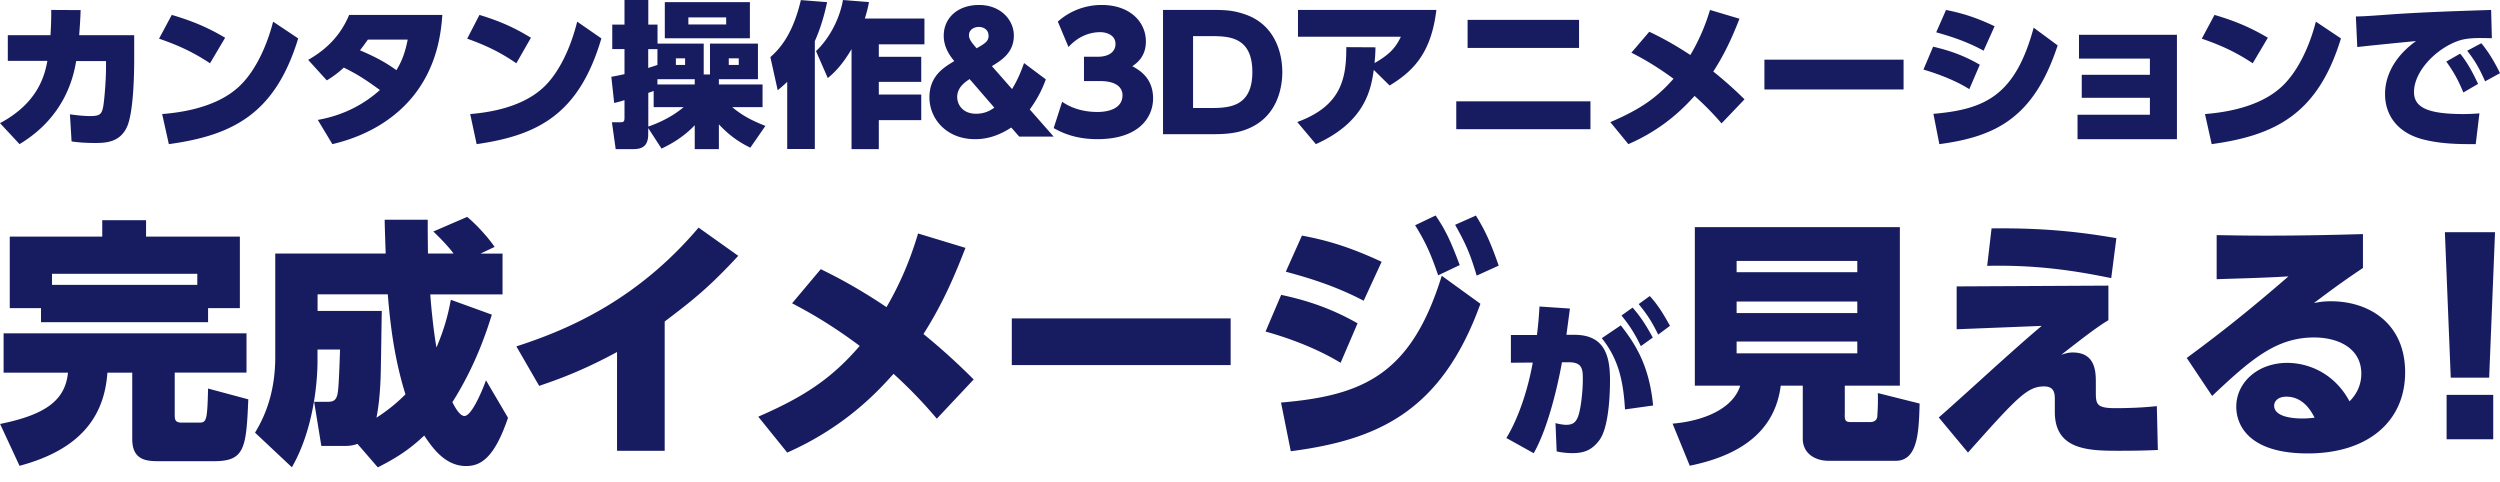 <svg fill="none" height="97" width="503" xmlns="http://www.w3.org/2000/svg"><path d="m0 24.776c7.931-4.207 9.052-10.038 9.534-12.523h-7.964v-5.168h8.586c.138-2.319.155-3.412.155-5.085l5.914.033c-.069 2.004-.138 2.85-.293 5.052h11.068v4.953c0 3.445-.19 10.535-1.397 13.367-1.43 3.33-4.5 3.363-6.534 3.363-2.31 0-3.828-.182-4.672-.315l-.328-5.45c.983.133 2.552.349 4.086.349 1.931 0 2.293-.381 2.586-1.79.224-1.06.587-5.267.587-7.934v-1.341h-6c-.483 2.733-2 11.048-11.397 16.713zm42.256-12.047c-3.269-2.153-6.123-3.526-10.256-4.95l2.56-4.779c4.133 1.22 7.142 2.475 10.74 4.593zm-9.633 10.22c2.525-.22 10.152-.898 15.063-5.17 3.442-2.948 5.932-8.22 7.264-13.423l5.05 3.373c-4.618 15.119-13.075 19.491-26.028 21.271l-1.35-6.068v.017zm29.394-10.91c4.04-2.297 6.648-5.25 8.233-9.039h18.75c-.222 2.854-.75 10.285-6.204 16.748-2.523 2.986-7.364 7.234-15.921 9.252l-2.932-4.872c2.455-.46 7.585-1.608 12.495-6.02-2.847-2.05-4.262-3.018-7.262-4.511a19.846 19.846 0 0 1 -3.426 2.575l-3.75-4.132h.017zm12-4.069a53.342 53.342 0 0 1 -1.585 2.15c2.966 1.279 5.011 2.329 7.33 4.002.869-1.46 1.653-3.018 2.266-6.152zm29.872 4.759c-3.152-2.153-5.903-3.526-9.889-4.95l2.468-4.779c3.986 1.22 6.888 2.475 10.357 4.593zm-9.289 10.22c2.435-.22 9.79-.898 14.526-5.17 3.319-2.948 5.72-8.22 7.004-13.423l4.87 3.373c-4.453 15.119-12.608 19.491-25.099 21.271l-1.3-6.068v.017zm48.251-7.966v-6.216h9.648v7.166h-7.86v1.067h8.788v4.55h-6.106c1.973 1.667 3.896 2.683 6.679 3.783l-3.036 4.384c-1.636-.817-3.829-2.017-6.325-4.7v4.983h-4.857v-4.8c-2.581 2.717-5.33 4.033-6.679 4.7l-2.682-4.133v1.2c0 1.983-.759 3.033-2.935 3.033h-3.609l-.759-5.4h1.602c.793 0 .928-.15.928-.95v-3.5c-1.113.35-1.501.433-2.075.567l-.573-5.267c.573-.1 1.248-.217 2.648-.533v-5.05h-2.462v-4.917h2.462v-4.95h4.79v4.95h1.855v3.817h9.294v6.216h1.281zm-10.575-5.1h-1.855v3.784c1.029-.317 1.113-.35 1.855-.6zm-.759 11.667v-3.25c-.759.283-.86.317-1.079.383v6.784c4.183-1.45 6.477-3.384 7.117-3.917zm8.265-5.617h-7.506v1.067h7.506zm11.098-8.233h-17.119v-7.267h17.119zm-13.038 4.033h-1.855v1.334h1.855zm8.265-8.233h-7.607v1.417h7.607zm2.53 8.233h-2.008v1.334h2.008zm9.768 4.724a34.192 34.192 0 0 1 -1.931 1.7l-1.474-6.663c1.355-1.233 4.387-3.948 6.132-11.477l5.285.416c-.389 1.766-1.033 4.598-2.473 7.846v21.704h-5.556v-13.526zm16.432-16.039c-.153.849-.322 1.665-.83 3.314h11.993v5.18h-9.181v2.516h8.537v5.047h-8.537v2.549h8.537v5.147h-8.537v5.829h-5.489v-20.122c-2.05 3.531-3.845 5.047-4.777 5.83l-2.372-5.43c2.44-2.266 4.71-6.18 5.421-10.278l5.235.416zm28.796 17.489c1.219-1.988 1.897-3.79 2.405-5.217l4.387 3.28c-.542 1.444-1.355 3.466-3.235 6.049l4.81 5.471h-6.928l-1.609-1.835c-3.489 2.311-6.283 2.345-7.317 2.345-5.64 0-9.146-4.027-9.146-8.428 0-4.4 3.083-6.117 4.997-7.272-.712-.901-2.118-2.634-2.118-5.115 0-3.534 2.761-6.185 7.114-6.185s6.995 3.025 6.995 6.151c0 3.466-2.54 5.013-4.42 6.151l4.048 4.605zm-8.537-2.005c-.83.544-2.507 1.648-2.507 3.602 0 1.58 1.152 3.381 3.778 3.381 1.642 0 2.726-.543 3.692-1.223l-4.98-5.76zm3.794-8.751c0-1.121-.931-1.733-1.948-1.733-.965 0-1.981.544-1.981 1.665 0 .748.457 1.41 1.541 2.634 1.66-.969 2.405-1.377 2.405-2.566zm14.817 13.322c.784.543 3.101 2.056 7.126 2.056 2.108 0 5.017-.646 5.017-3.382 0-1.19-.819-2.837-4.512-2.837h-3.24v-4.894h2.77c2.543 0 3.571-1.223 3.571-2.566 0-1.937-2.038-2.379-3.031-2.379-1.655 0-4.129.476-6.429 2.99l-2.143-5.114c2.404-2.157 5.54-3.347 8.816-3.347 5.766 0 8.902 3.466 8.902 7.34 0 3.093-1.882 4.401-2.735 4.98 1.359.747 4.181 2.31 4.181 6.473 0 3.925-2.962 8.207-11.185 8.207-4.494 0-7.195-1.325-8.815-2.226zm20.293-18.473h10.141c2.513 0 4.132.098 6.49.933 5.699 2.012 7.369 7.411 7.369 11.583 0 2.045-.43 9.015-7.334 11.551-1.929.72-3.874.933-6.749.933h-9.917zm6.026 19.732h3.202c3.788 0 8.746 0 8.746-7.248s-4.958-7.216-8.574-7.216h-3.357v14.464zm20.974 2.824c8.722-3.193 9.922-8.55 9.87-15.071l5.878.034c-.034 1.605-.103 2.213-.189 3.176 2.759-1.605 4.147-2.855 5.295-5.305h-20.7v-5.39h27.846c-1.011 8.347-4.318 12.131-9.408 15.206l-3.187-3.142c-.548 3.734-1.593 10.425-11.652 14.936l-3.736-4.444zm59-4.164v5.608h-27v-5.608zm-2.297-16.392v5.642h-22.423v-5.642zm14.144 2.391c1.645.785 4.373 2.121 8.255 4.676a40.48 40.48 0 0 0 3.949-9.067l5.932 1.77c-1.119 2.839-2.661 6.612-5.271 10.62a80.307 80.307 0 0 1 6.288 5.593l-4.627 4.843c-.831-.986-2.763-3.156-5.424-5.527-1.932 2.12-6.034 6.545-13.322 9.701l-3.627-4.425c5.898-2.538 9.237-4.775 12.712-8.733-3.915-2.872-6.865-4.425-8.475-5.243l3.594-4.208zm51.153 5.609v6h-28v-6zm13.239 5.945c-3.463-2.19-7.658-3.464-9.239-3.956l1.948-4.602c2.68.645 5.743 1.511 9.388 3.634l-2.114 4.924zm-7.241 4.959c10.403-.9 16.479-3.668 20.175-17.338l4.827 3.566c-4.761 14.536-12.418 18.358-23.804 19.868l-1.198-6.113zm10.12-12.702c-3.712-2.02-7.058-2.989-9.554-3.702l1.98-4.5c3.712.747 6.376 1.681 9.772 3.277l-2.214 4.925zm19.73 9.477v-4.631h13.715v-3.264h-14.269v-4.784h19.706v21h-20v-4.921h14.563v-3.4zm34.401-6.95c-3.266-2.153-6.118-3.526-10.249-4.95l2.558-4.779c4.131 1.22 7.138 2.475 10.733 4.593zm-9.61 10.22c2.524-.22 10.146-.898 15.055-5.17 3.439-2.948 5.928-8.22 7.259-13.423l5.047 3.373c-4.615 15.119-13.067 19.491-26.012 21.271l-1.349-6.068zm57.779-15.263c-.354 0-1.784-.035-2.457-.035-1.078 0-2.71.07-3.922.432-4.494 1.348-9.341 6.05-9.341 10.439 0 3.042 2.642 4.424 9.913 4.424a39.55 39.55 0 0 0 3.249-.138l-.741 6.187c-3.989.035-7.103-.104-10.334-.881-6.06-1.47-7.911-5.634-7.911-9.125 0-1.141 0-6.257 6.244-10.733-2.289.225-10.014.985-11.832 1.21l-.286-6.153c1.666-.034 2.323-.069 6.783-.397 6.598-.467 13.515-.691 20.433-.916l.151 5.686h.051zm-6.43 3.11c1.633 2.006 2.778 4.321 3.602 6.084l-2.962 1.728c-1.077-2.592-1.952-4.147-3.434-6.221l2.811-1.607-.017.017zm4.259-2.09c1.683 2.022 2.844 4.165 3.753 6.014l-2.996 1.642c-1.144-2.558-1.885-3.923-3.602-6.153l2.828-1.503zm-498.524 58.359h48.874v7.898h-14.443v8.417c0 .928 0 1.652 1.4 1.652h3.3c1.65 0 1.854 0 2.01-6.86l8.094 2.172c-.409 9.959-.77 12.445-6.915 12.445h-10.873c-2.42 0-5.563 0-5.563-4.437v-13.373h-4.998c-.613 8.716-5.311 15.434-17.68 18.738l-3.912-8.417c8.816-1.81 13.09-4.547 13.656-10.321h-12.951v-7.914zm7.527-5.065h-6.286v-14.397h18.607v-3.303h8.816v3.304h18.874v14.396h-6.396v2.832h-33.615zm31.446-4.688v-2.219h-29.23v2.219zm32.216 31.999c-.88.315-1.603.41-2.467.41h-4.793l-1.446-8.874h2.325c1.29 0 2.122 0 2.42-1.81.252-1.541.362-6.135.472-8.715h-4.542v2.375c0 1.039 0 12.335-5.154 21.319l-7.418-6.97c2.83-4.594 4.07-9.707 4.07-15.183v-20.846h22.222c-.047-1.085-.205-5.837-.205-6.812h8.66c0 1.243 0 2.895.047 6.812h5.154c-.519-.724-1.901-2.376-4.07-4.437l6.804-2.942c1.855 1.495 4.48 4.437 5.516 6.042l-2.828 1.337h4.431v8.213h-14.536c.157 2.47.676 7.536 1.241 10.683 1.902-4.437 2.53-7.694 2.892-9.597l8.25 2.989c-1.084 3.508-3.347 10.368-7.936 17.605.613 1.243 1.54 2.785 2.42 2.785 1.446 0 3.552-5.003 4.338-7.174l4.431 7.536c-2.781 8.212-5.563 9.707-8.454 9.707-4.275 0-6.852-3.823-8.408-6.136-2.986 2.832-5.563 4.484-9.335 6.403l-4.07-4.704zm4.903-26.746c-.047 2.014-.157 11.659-.251 13.83-.158 3.618-.456 5.727-.818 7.646 1.902-1.243 3.772-2.627 5.83-4.704-2.011-6.45-2.985-12.901-3.551-20.123h-14.128v3.351h12.934zm56.92 28.131h-9.587v-19.87c-7.417 4.027-12.524 5.726-15.667 6.812l-4.589-7.946c11.079-3.555 24.641-9.707 36.663-23.898l7.983 5.68c-5.83 6.293-9.067 8.873-14.803 13.215v26.023zm31.383-36.548c2.624 1.29 7.008 3.461 13.247 7.646 2.735-4.704 4.793-9.55 6.349-14.82l9.539 2.895c-1.807 4.641-4.274 10.793-8.454 17.338 4.84 3.917 8.501 7.536 10.104 9.14l-7.417 7.899c-1.336-1.605-4.432-5.161-8.706-9.031-3.096 3.461-9.696 10.682-21.388 15.843l-5.831-7.222c9.492-4.122 14.851-7.787 20.414-14.238-6.286-4.704-11.032-7.221-13.609-8.575l5.767-6.86zm82.488 9.912v9.393h-44.034v-9.393zm22.126 8.936c-5.877-3.555-12.21-5.475-15.102-6.293l3.143-7.379c3.756.819 9.131 2.172 15.369 5.727zm-11.975 7.993c16.753-1.4 26.244-5.837 32.326-25.504l7.779 5.633c-7.889 21.885-20.885 27.407-38.156 29.672l-1.964-9.801zm16.611-20.485c-5.72-2.989-11.032-4.594-15.668-5.837l3.253-7.268c4.903.928 9.335 2.17 16.03 5.27l-3.615 7.851zm14.489-17.133c2.122 3.1 3.143 5.475 4.841 9.96l-4.338 2.06c-1.445-4.232-2.467-6.56-4.636-10.069l4.118-1.967zm8.094 0c2.058 3.304 3.095 5.837 4.588 10.07l-4.431 2.013c-1.289-4.342-2.169-6.356-4.338-10.226zm6.128 44.761c2.578-4.233 4.401-10.07 5.312-15.183l-4.4.032v-5.586h5.249c.298-2.548.377-3.587.503-5.726l6.128.409-.707 5.286h1.619c6.16 0 7.15 4.374 7.15 9.125 0 .881.032 9.188-2.137 12.067-1.556 2.109-3.222 2.612-5.453 2.612-1.179 0-2.436-.173-3.143-.346l-.236-5.696c.582.174 1.587.347 2.137.347 1.258 0 1.871-.44 2.311-1.432.612-1.353 1.052-5.16 1.052-7.662 0-1.935 0-3.493-2.781-3.493h-1.414c-1.085 5.995-3.081 13.735-5.689 18.298l-5.485-3.052zm23.872-5.759c-.346-5.79-1.321-10.132-4.668-14.333l3.819-2.58c2.939 3.76 5.72 8.04 6.506 16.127zm1.524-20.484c1.823 2.06 2.907 3.933 4.07 6.026l-2.404 1.73c-1.257-2.58-2.2-4.059-3.898-6.167l2.232-1.59zm3.457-2.329c1.666 1.825 2.64 3.43 4.07 5.995l-2.373 1.762c-1.288-2.612-2.2-4.028-3.928-6.136l2.231-1.62zm39.225 23.915c0 1.242.251 1.447 1.336 1.447h3.771c.77 0 1.399-.362 1.446-1.133.11-1.652.157-2.942.11-4.704l8.408 2.108c-.158 5.57-.315 11.517-4.794 11.517h-13.562c-2.624 0-5.154-1.448-5.154-4.437v-10.683h-4.432c-1.037 8.103-6.6 13.735-18.308 16.111l-3.457-8.464c6.553-.567 12.226-3.147 13.609-7.647h-9.13v-31.89h41.252v31.89h-11.079v5.885zm2.53-30.979h-24.28v2.266h24.28zm0 8.166h-24.28v2.328h24.28zm0 8.055h-24.28v2.376h24.28zm50.524-11.265v6.97c-2.169 1.29-4.793 3.304-9.492 6.97.723-.252 1.399-.472 2.326-.472 4.636 0 4.636 4.027 4.636 6.088v1.652c0 2.58 0 3.462 3.866 3.462 2.734 0 5.626-.11 8.407-.41l.204 8.827c-2.42.11-4.698.157-7.574.157-6.082 0-13.154 0-13.154-7.788v-2.376c0-1.242 0-2.784-2.168-2.784-3.301 0-5.312 2.06-15.307 13.31l-5.877-7.064c1.807-1.542 9.492-8.512 11.079-9.96 5.924-5.317 7.842-6.969 9.633-8.464l-17.114.677v-8.622l30.519-.157zm.565-1.494c-7.276-1.495-14.944-2.69-24.955-2.47l.88-7.537c10.419-.11 17.585.677 25.113 1.967l-1.038 8.055zm50.681-2.062c-2.53 1.7-4.903 3.304-9.9 7.08 1.037-.204 1.964-.362 3.41-.362 7.685 0 14.945 4.437 14.945 14.302 0 9.864-7.48 16.315-19.597 16.315-12.116 0-14.379-5.931-14.379-9.393 0-4.845 4.275-8.826 10.262-8.826 4.117 0 9.429 1.967 12.525 7.74 1.131-1.132 2.373-2.941 2.373-5.569 0-5.113-4.636-7.284-9.492-7.284-7.527 0-12.572 4.232-20.524 11.768l-5.107-7.646c4.95-3.666 10.828-8.055 20.461-16.41-5.202.315-10.058.41-14.442.567v-8.874c2.891.047 5.626.11 9.947.11 8.706 0 15.417-.204 19.487-.314v6.812zm-15.416 25.914c-1.854 0-2.483 1.038-2.483 1.81 0 2.485 4.542 2.58 5.673 2.58 1.132 0 1.902-.11 2.467-.158-.518-.975-2.105-4.232-5.673-4.232zm41.959-33.088-1.179 29.264h-7.731l-1.179-29.264h10.105zm-9.743 32.725h9.381v8.936h-9.381z" fill="#171c61"/></svg>